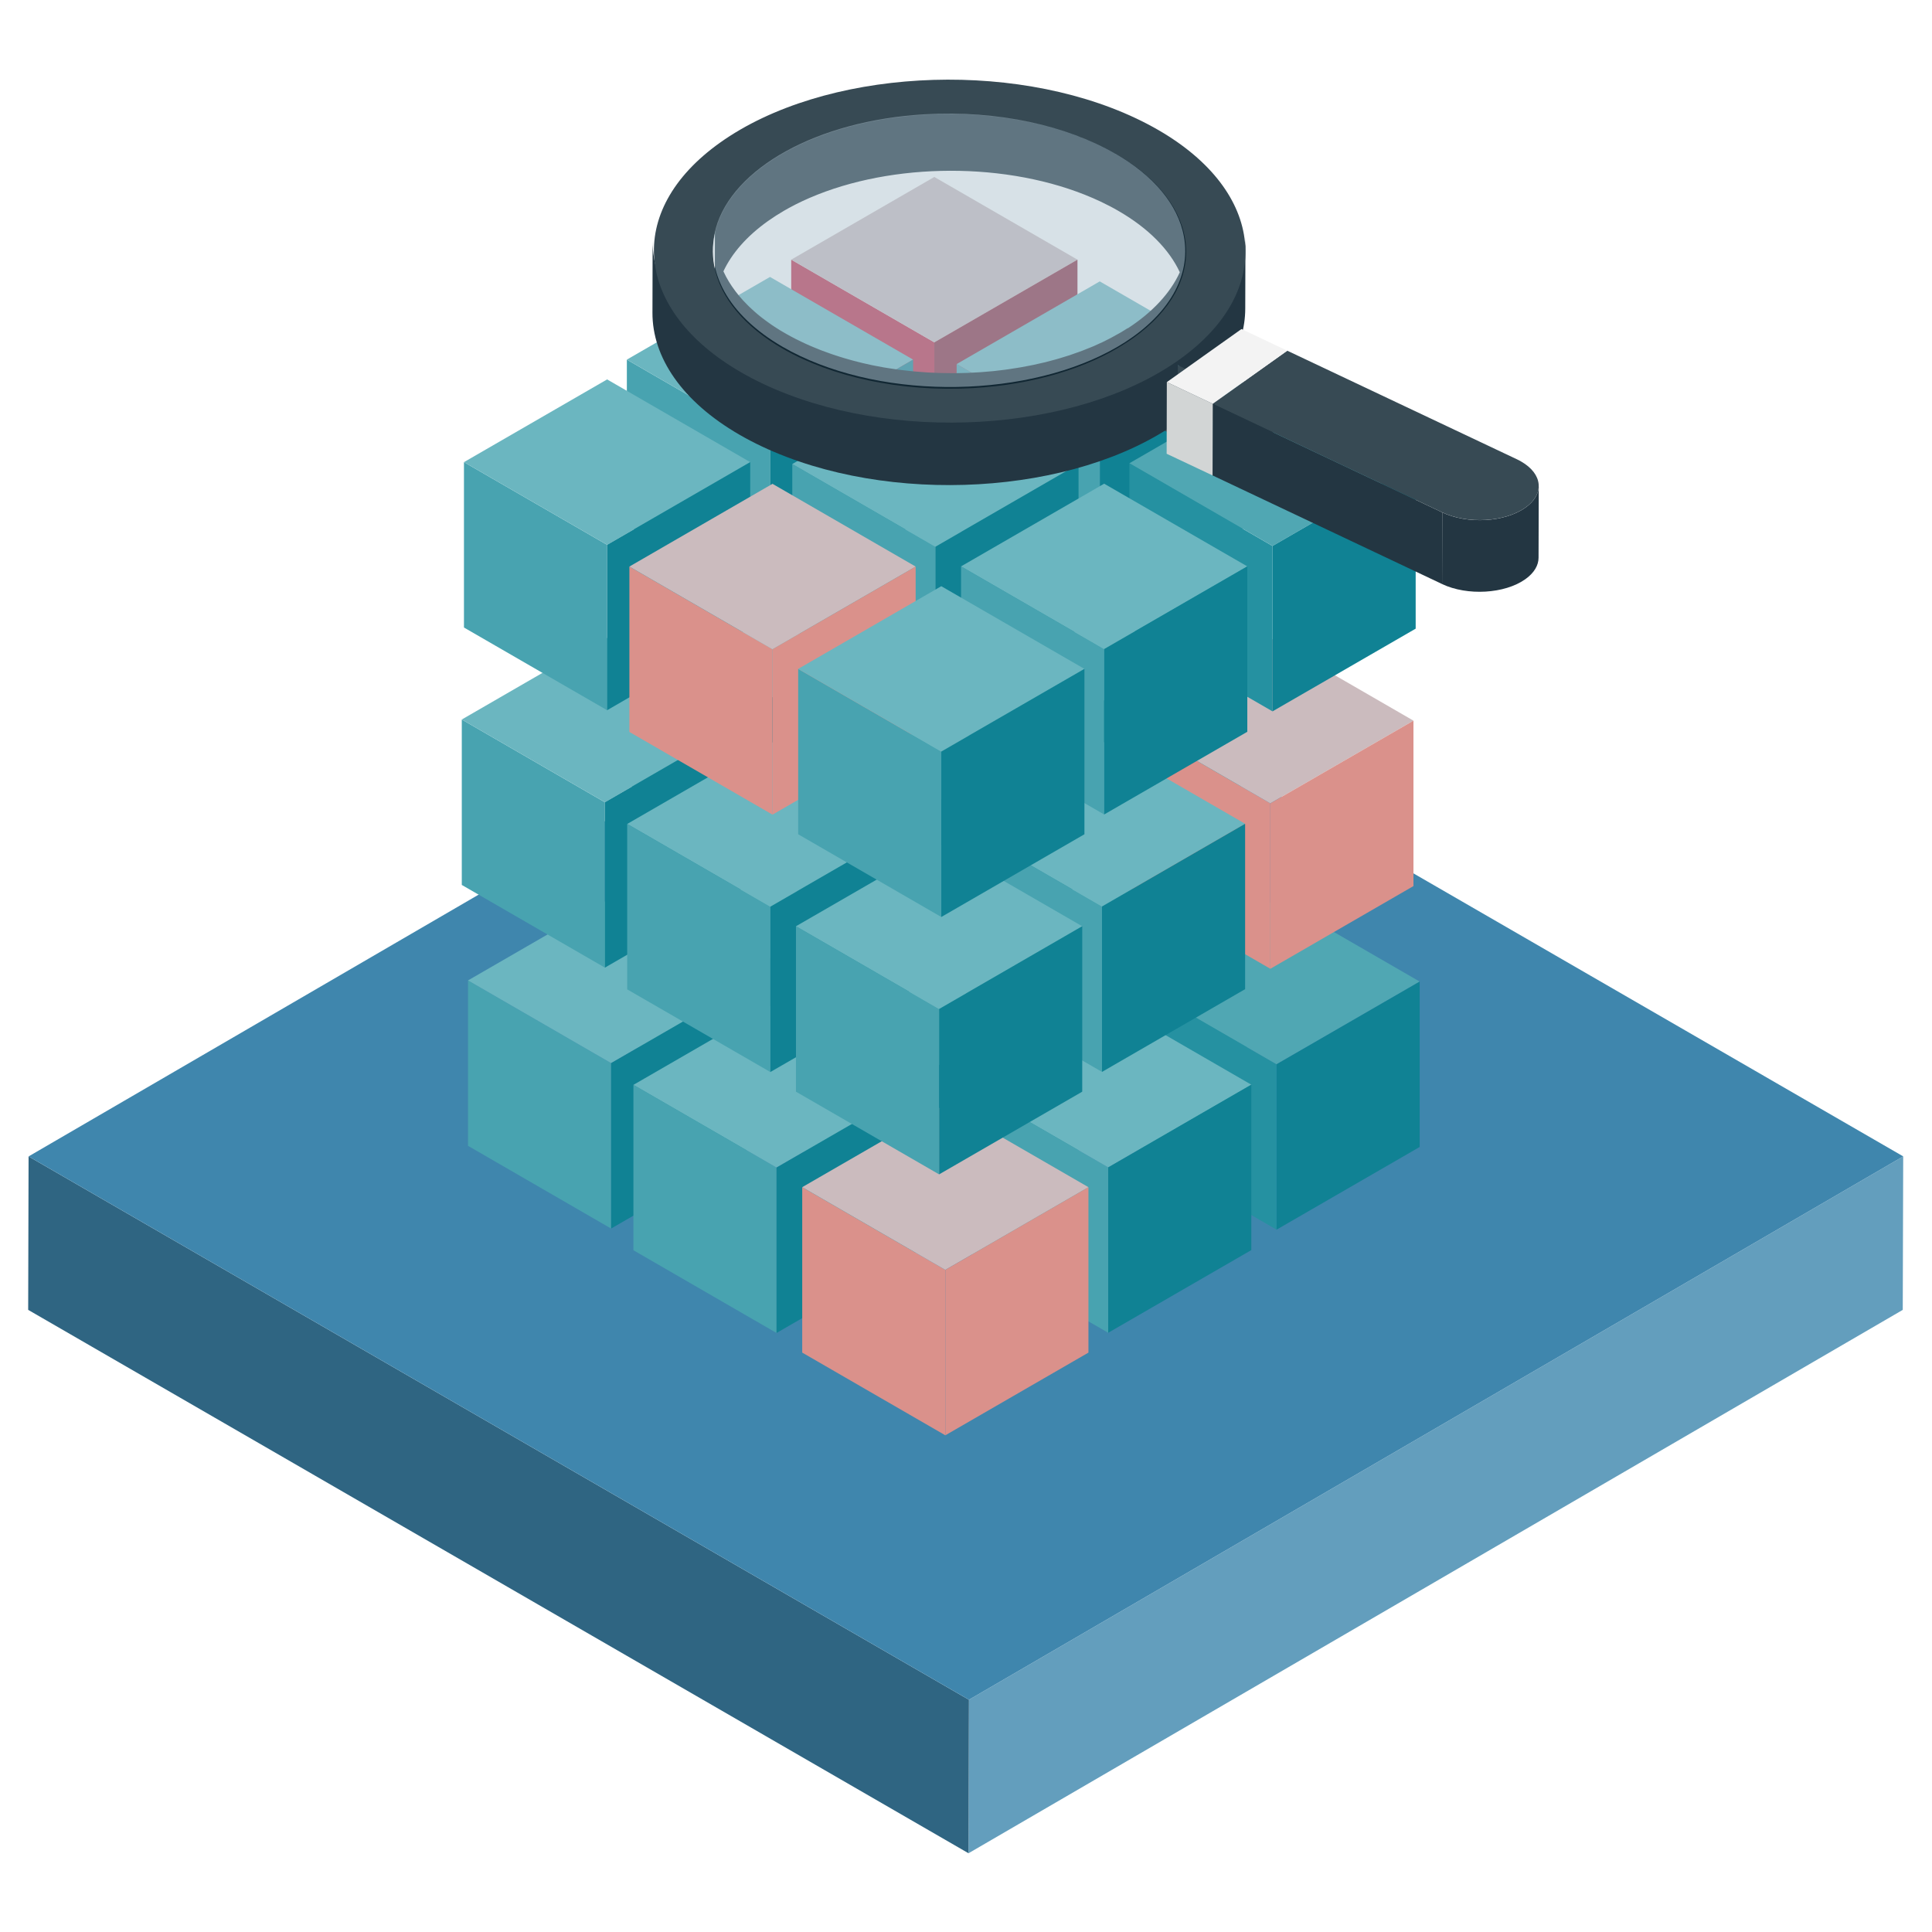 <svg xmlns="http://www.w3.org/2000/svg" xmlns:xlink="http://www.w3.org/1999/xlink" width="500" zoomAndPan="magnify" viewBox="0 0 375 375" height="500" preserveAspectRatio="xMidYMid meet" version="1.0"><defs><clipPath id="50dfee05a3"><path d="M 187 224 L 369.688 224 L 369.688 359.715 L 187 359.715 Z M 187 224 " clip-rule="nonzero"/></clipPath><clipPath id="ea8d83dba0"><path d="M 5.188 224 L 189 224 L 189 359.715 L 5.188 359.715 Z M 5.188 224 " clip-rule="nonzero"/></clipPath><clipPath id="07199c62a1"><path d="M 5.188 118 L 369.688 118 L 369.688 330 L 5.188 330 Z M 5.188 118 " clip-rule="nonzero"/></clipPath><clipPath id="4dcf79954b"><path d="M 126 15.465 L 242 15.465 L 242 83 L 126 83 Z M 126 15.465 " clip-rule="nonzero"/></clipPath></defs><g clip-path="url(#50dfee05a3)"><path fill="#639ebd" d="M 369.41 224.453 L 369.324 254.246 L 187.988 359.715 L 188.07 329.922 Z M 369.41 224.453 " fill-opacity="1" fill-rule="nonzero"/></g><g clip-path="url(#ea8d83dba0)"><path fill="#2f6582" d="M 188.07 329.922 L 187.988 359.715 L 5.469 254.246 L 5.547 224.461 Z M 188.07 329.922 " fill-opacity="1" fill-rule="nonzero"/></g><g clip-path="url(#07199c62a1)"><path fill="#3f86ad" d="M 369.41 224.453 L 188.07 329.922 L 5.547 224.461 L 186.887 118.98 Z M 369.41 224.453 " fill-opacity="1" fill-rule="nonzero"/></g><path fill="#48a3b0" d="M 182.133 199.16 L 154.355 183.109 L 154.355 151 L 182.133 167.051 Z M 182.133 199.16 " fill-opacity="1" fill-rule="nonzero"/><path fill="#6bb6c0" d="M 182.133 167.051 L 154.355 151 L 182.133 134.949 L 209.91 151 Z M 182.133 167.051 " fill-opacity="1" fill-rule="nonzero"/><path fill="#108294" d="M 209.91 183.109 L 182.133 199.16 L 182.133 167.051 L 209.91 151 Z M 209.91 183.109 " fill-opacity="1" fill-rule="nonzero"/><path fill="#48a3b0" d="M 214.246 219.43 L 186.461 203.379 L 186.461 171.27 L 214.246 187.32 Z M 214.246 219.43 " fill-opacity="1" fill-rule="nonzero"/><path fill="#6bb6c0" d="M 214.246 187.32 L 186.469 171.27 L 214.246 155.219 L 242.023 171.27 Z M 214.246 187.32 " fill-opacity="1" fill-rule="nonzero"/><path fill="#108294" d="M 242.023 203.379 L 214.246 219.43 L 214.246 187.32 L 242.023 171.27 Z M 242.023 203.379 " fill-opacity="1" fill-rule="nonzero"/><path fill="#48a3b0" d="M 150.23 218.562 L 122.453 202.512 L 122.453 170.402 L 150.23 186.461 Z M 150.23 218.562 " fill-opacity="1" fill-rule="nonzero"/><path fill="#6bb6c0" d="M 150.23 186.461 L 122.453 170.402 L 150.23 154.352 L 178.008 170.402 Z M 150.23 186.461 " fill-opacity="1" fill-rule="nonzero"/><path fill="#108294" d="M 178.008 202.512 L 150.23 218.562 L 150.23 186.461 L 178.008 170.402 Z M 178.008 202.512 " fill-opacity="1" fill-rule="nonzero"/><path fill="#48a3b0" d="M 182.34 238.832 L 154.562 222.781 L 154.562 190.672 L 182.34 206.73 Z M 182.34 238.832 " fill-opacity="1" fill-rule="nonzero"/><path fill="#6bb6c0" d="M 182.34 206.73 L 154.562 190.672 L 182.34 174.621 L 210.117 190.672 Z M 182.34 206.73 " fill-opacity="1" fill-rule="nonzero"/><path fill="#108294" d="M 210.117 222.781 L 182.34 238.832 L 182.34 206.73 L 210.117 190.672 Z M 210.117 222.781 " fill-opacity="1" fill-rule="nonzero"/><path fill="#48a3b0" d="M 118.617 238.461 L 90.84 222.402 L 90.84 190.301 L 118.617 206.352 Z M 118.617 238.461 " fill-opacity="1" fill-rule="nonzero"/><path fill="#6bb6c0" d="M 118.617 206.352 L 90.84 190.301 L 118.617 174.25 L 146.395 190.301 Z M 118.617 206.352 " fill-opacity="1" fill-rule="nonzero"/><path fill="#108294" d="M 146.395 222.402 L 118.617 238.461 L 118.617 206.352 L 146.395 190.301 Z M 146.395 222.402 " fill-opacity="1" fill-rule="nonzero"/><path fill="#48a3b0" d="M 150.727 258.73 L 122.949 242.672 L 122.949 210.57 L 150.727 226.621 Z M 150.727 258.73 " fill-opacity="1" fill-rule="nonzero"/><path fill="#6bb6c0" d="M 150.727 226.621 L 122.949 210.57 L 150.727 194.52 L 178.504 210.57 Z M 150.727 226.621 " fill-opacity="1" fill-rule="nonzero"/><path fill="#108294" d="M 178.504 242.672 L 150.727 258.73 L 150.727 226.621 L 178.504 210.57 Z M 178.504 242.672 " fill-opacity="1" fill-rule="nonzero"/><path fill="#2591a1" d="M 247.781 238.676 L 220.004 222.625 L 220.004 190.523 L 247.781 206.574 Z M 247.781 238.676 " fill-opacity="1" fill-rule="nonzero"/><path fill="#50a7b3" d="M 247.781 206.574 L 220.004 190.523 L 247.781 174.473 L 275.559 190.523 Z M 247.781 206.574 " fill-opacity="1" fill-rule="nonzero"/><path fill="#108294" d="M 275.559 222.625 L 247.781 238.676 L 247.781 206.574 L 275.559 190.523 Z M 275.559 222.625 " fill-opacity="1" fill-rule="nonzero"/><path fill="#48a3b0" d="M 215.102 258.691 L 187.324 242.641 L 187.324 210.539 L 215.102 226.59 Z M 215.102 258.691 " fill-opacity="1" fill-rule="nonzero"/><path fill="#6bb6c0" d="M 215.102 226.59 L 187.324 210.539 L 215.102 194.484 L 242.879 210.539 Z M 215.102 226.59 " fill-opacity="1" fill-rule="nonzero"/><path fill="#108294" d="M 242.879 242.641 L 215.102 258.691 L 215.102 226.59 L 242.879 210.539 Z M 242.879 242.641 " fill-opacity="1" fill-rule="nonzero"/><path fill="#da918b" d="M 183.488 278.59 L 155.711 262.539 L 155.711 230.43 L 183.488 246.48 Z M 183.488 278.59 " fill-opacity="1" fill-rule="nonzero"/><path fill="#cbbbbe" d="M 183.488 246.48 L 155.711 230.43 L 183.488 214.383 L 211.266 230.43 Z M 183.488 246.48 " fill-opacity="1" fill-rule="nonzero"/><path fill="#da918b" d="M 211.266 262.539 L 183.488 278.59 L 183.488 246.48 L 211.266 230.43 Z M 211.266 262.539 " fill-opacity="1" fill-rule="nonzero"/><path fill="#48a3b0" d="M 180.93 148.516 L 153.145 132.465 L 153.145 100.355 L 180.93 116.414 Z M 180.93 148.516 " fill-opacity="1" fill-rule="nonzero"/><path fill="#6bb6c0" d="M 180.93 116.414 L 153.145 100.355 L 180.93 84.305 L 208.707 100.355 Z M 180.93 116.414 " fill-opacity="1" fill-rule="nonzero"/><path fill="#108294" d="M 208.707 132.465 L 180.93 148.516 L 180.93 116.414 L 208.707 100.355 Z M 208.707 132.465 " fill-opacity="1" fill-rule="nonzero"/><path fill="#48a3b0" d="M 213.031 168.781 L 185.254 152.734 L 185.254 120.625 L 213.031 136.684 Z M 213.031 168.781 " fill-opacity="1" fill-rule="nonzero"/><path fill="#6bb6c0" d="M 213.031 136.684 L 185.254 120.625 L 213.031 104.574 L 240.816 120.625 Z M 213.031 136.684 " fill-opacity="1" fill-rule="nonzero"/><path fill="#108294" d="M 240.816 152.734 L 213.031 168.781 L 213.031 136.684 L 240.816 120.625 Z M 240.816 152.734 " fill-opacity="1" fill-rule="nonzero"/><path fill="#48a3b0" d="M 149.027 167.926 L 121.25 151.867 L 121.25 119.766 L 149.027 135.816 Z M 149.027 167.926 " fill-opacity="1" fill-rule="nonzero"/><path fill="#6bb6c0" d="M 149.027 135.816 L 121.25 119.766 L 149.027 103.715 L 176.805 119.766 Z M 149.027 135.816 " fill-opacity="1" fill-rule="nonzero"/><path fill="#108294" d="M 176.805 151.867 L 149.027 167.926 L 149.027 135.816 L 176.805 119.766 Z M 176.805 151.867 " fill-opacity="1" fill-rule="nonzero"/><path fill="#48a3b0" d="M 181.137 188.191 L 153.359 172.137 L 153.359 140.035 L 181.137 156.086 Z M 181.137 188.191 " fill-opacity="1" fill-rule="nonzero"/><path fill="#6bb6c0" d="M 181.137 156.086 L 153.359 140.035 L 181.137 123.984 L 208.914 140.035 Z M 181.137 156.086 " fill-opacity="1" fill-rule="nonzero"/><path fill="#108294" d="M 208.914 172.137 L 181.137 188.191 L 181.137 156.086 L 208.914 140.035 Z M 208.914 172.137 " fill-opacity="1" fill-rule="nonzero"/><path fill="#48a3b0" d="M 117.41 187.816 L 89.633 171.766 L 89.633 139.656 L 117.41 155.715 Z M 117.41 187.816 " fill-opacity="1" fill-rule="nonzero"/><path fill="#6bb6c0" d="M 117.41 155.715 L 89.633 139.656 L 117.41 123.605 L 145.188 139.656 Z M 117.41 155.715 " fill-opacity="1" fill-rule="nonzero"/><path fill="#108294" d="M 145.188 171.766 L 117.41 187.816 L 117.41 155.715 L 145.188 139.656 Z M 145.188 171.766 " fill-opacity="1" fill-rule="nonzero"/><path fill="#48a3b0" d="M 149.523 208.082 L 121.738 192.035 L 121.738 159.926 L 149.523 175.984 Z M 149.523 208.082 " fill-opacity="1" fill-rule="nonzero"/><path fill="#6bb6c0" d="M 149.523 175.984 L 121.746 159.926 L 149.523 143.875 L 177.301 159.926 Z M 149.523 175.984 " fill-opacity="1" fill-rule="nonzero"/><path fill="#108294" d="M 177.301 192.035 L 149.523 208.082 L 149.523 175.984 L 177.301 159.926 Z M 177.301 192.035 " fill-opacity="1" fill-rule="nonzero"/><path fill="#da918b" d="M 246.574 188.039 L 218.793 171.988 L 218.793 139.879 L 246.574 155.93 Z M 246.574 188.039 " fill-opacity="1" fill-rule="nonzero"/><path fill="#cbbbbe" d="M 246.574 155.93 L 218.793 139.879 L 246.574 123.828 L 274.352 139.879 Z M 246.574 155.93 " fill-opacity="1" fill-rule="nonzero"/><path fill="#da918b" d="M 274.352 171.988 L 246.574 188.039 L 246.574 155.93 L 274.352 139.879 Z M 274.352 171.988 " fill-opacity="1" fill-rule="nonzero"/><path fill="#48a3b0" d="M 213.898 208.055 L 186.113 191.996 L 186.113 159.895 L 213.898 175.945 Z M 213.898 208.055 " fill-opacity="1" fill-rule="nonzero"/><path fill="#6bb6c0" d="M 213.898 175.945 L 186.113 159.895 L 213.898 143.844 L 241.676 159.895 Z M 213.898 175.945 " fill-opacity="1" fill-rule="nonzero"/><path fill="#108294" d="M 241.676 191.996 L 213.898 208.055 L 213.898 175.945 L 241.676 159.895 Z M 241.676 191.996 " fill-opacity="1" fill-rule="nonzero"/><path fill="#48a3b0" d="M 182.281 227.945 L 154.496 211.895 L 154.496 179.785 L 182.281 195.844 Z M 182.281 227.945 " fill-opacity="1" fill-rule="nonzero"/><path fill="#6bb6c0" d="M 182.281 195.844 L 154.496 179.785 L 182.281 163.738 L 210.059 179.785 Z M 182.281 195.844 " fill-opacity="1" fill-rule="nonzero"/><path fill="#108294" d="M 210.059 211.895 L 182.281 227.945 L 182.281 195.844 L 210.059 179.785 Z M 210.059 211.895 " fill-opacity="1" fill-rule="nonzero"/><path fill="#c02846" d="M 181.352 98.559 L 153.574 82.5 L 153.574 50.398 L 181.352 66.449 Z M 181.352 98.559 " fill-opacity="1" fill-rule="nonzero"/><path fill="#cbbbbe" d="M 181.352 66.449 L 153.574 50.398 L 181.352 34.348 L 209.137 50.398 Z M 181.352 66.449 " fill-opacity="1" fill-rule="nonzero"/><path fill="#8b293e" d="M 209.137 82.5 L 181.352 98.559 L 181.352 66.449 L 209.137 50.398 Z M 209.137 82.5 " fill-opacity="1" fill-rule="nonzero"/><path fill="#48a3b0" d="M 213.461 118.828 L 185.684 102.77 L 185.684 70.668 L 213.461 86.719 Z M 213.461 118.828 " fill-opacity="1" fill-rule="nonzero"/><path fill="#6bb6c0" d="M 213.461 86.719 L 185.684 70.668 L 213.461 54.617 L 241.238 70.668 Z M 213.461 86.719 " fill-opacity="1" fill-rule="nonzero"/><path fill="#108294" d="M 241.238 102.77 L 213.461 118.828 L 213.461 86.719 L 241.238 70.668 Z M 241.238 102.77 " fill-opacity="1" fill-rule="nonzero"/><path fill="#48a3b0" d="M 149.457 117.961 L 121.672 101.91 L 121.672 69.801 L 149.457 85.852 Z M 149.457 117.961 " fill-opacity="1" fill-rule="nonzero"/><path fill="#6bb6c0" d="M 149.457 85.852 L 121.672 69.801 L 149.457 53.754 L 177.234 69.801 Z M 149.457 85.852 " fill-opacity="1" fill-rule="nonzero"/><path fill="#108294" d="M 177.234 101.91 L 149.457 117.961 L 149.457 85.852 L 177.234 69.801 Z M 177.234 101.91 " fill-opacity="1" fill-rule="nonzero"/><path fill="#48a3b0" d="M 181.566 138.23 L 153.781 122.18 L 153.781 90.07 L 181.566 106.121 Z M 181.566 138.23 " fill-opacity="1" fill-rule="nonzero"/><path fill="#6bb6c0" d="M 181.566 106.121 L 153.781 90.07 L 181.559 74.02 L 209.344 90.07 Z M 181.566 106.121 " fill-opacity="1" fill-rule="nonzero"/><path fill="#108294" d="M 209.344 122.18 L 181.566 138.23 L 181.566 106.121 L 209.344 90.07 Z M 209.344 122.18 " fill-opacity="1" fill-rule="nonzero"/><path fill="#48a3b0" d="M 117.84 137.852 L 90.055 121.801 L 90.055 89.699 L 117.84 105.75 Z M 117.84 137.852 " fill-opacity="1" fill-rule="nonzero"/><path fill="#6bb6c0" d="M 117.84 105.75 L 90.055 89.699 L 117.84 73.645 L 145.617 89.699 Z M 117.84 105.75 " fill-opacity="1" fill-rule="nonzero"/><path fill="#108294" d="M 145.617 121.801 L 117.84 137.852 L 117.84 105.75 L 145.617 89.699 Z M 145.617 121.801 " fill-opacity="1" fill-rule="nonzero"/><path fill="#da918b" d="M 149.941 158.121 L 122.164 142.07 L 122.164 109.969 L 149.941 126.02 Z M 149.941 158.121 " fill-opacity="1" fill-rule="nonzero"/><path fill="#cbbbbe" d="M 149.941 126.02 L 122.164 109.969 L 149.941 93.91 L 177.727 109.969 Z M 149.941 126.02 " fill-opacity="1" fill-rule="nonzero"/><path fill="#da918b" d="M 177.727 142.07 L 149.941 158.121 L 149.941 126.02 L 177.727 109.969 Z M 177.727 142.07 " fill-opacity="1" fill-rule="nonzero"/><path fill="#2591a1" d="M 246.996 138.074 L 219.219 122.023 L 219.219 89.914 L 246.996 105.973 Z M 246.996 138.074 " fill-opacity="1" fill-rule="nonzero"/><path fill="#50a7b3" d="M 246.996 105.973 L 219.219 89.914 L 246.996 73.863 L 274.781 89.914 Z M 246.996 105.973 " fill-opacity="1" fill-rule="nonzero"/><path fill="#108294" d="M 274.781 122.023 L 246.996 138.074 L 246.996 105.973 L 274.781 89.914 Z M 274.781 122.023 " fill-opacity="1" fill-rule="nonzero"/><path fill="#48a3b0" d="M 214.316 158.09 L 186.539 142.039 L 186.539 109.934 L 214.316 125.98 Z M 214.316 158.09 " fill-opacity="1" fill-rule="nonzero"/><path fill="#6bb6c0" d="M 214.316 125.98 L 186.539 109.934 L 214.316 93.883 L 242.102 109.934 Z M 214.316 125.98 " fill-opacity="1" fill-rule="nonzero"/><path fill="#108294" d="M 242.102 142.039 L 214.316 158.09 L 214.316 125.98 L 242.102 109.934 Z M 242.102 142.039 " fill-opacity="1" fill-rule="nonzero"/><path fill="#48a3b0" d="M 182.703 177.988 L 154.926 161.93 L 154.926 129.832 L 182.703 145.879 Z M 182.703 177.988 " fill-opacity="1" fill-rule="nonzero"/><path fill="#6bb6c0" d="M 182.703 145.879 L 154.926 129.832 L 182.703 113.781 L 210.488 129.832 Z M 182.703 145.879 " fill-opacity="1" fill-rule="nonzero"/><path fill="#108294" d="M 210.488 161.93 L 182.703 177.988 L 182.703 145.879 L 210.488 129.832 Z M 210.488 161.93 " fill-opacity="1" fill-rule="nonzero"/><path fill="#7cc3b3" d="M 138.734 59.715 L 138.773 45.812 C 138.773 44.391 138.98 42.992 139.355 41.625 L 139.32 55.527 C 138.934 56.898 138.734 58.297 138.734 59.715 Z M 138.734 59.715 " fill-opacity="1" fill-rule="nonzero"/><path fill="#374a54" d="M 138.734 59.547 C 138.75 54.914 138.766 50.281 138.773 45.641 C 138.773 47.957 138.758 50.273 138.75 52.59 C 138.75 54.906 138.75 57.223 138.727 59.539 Z M 138.734 59.547 " fill-opacity="1" fill-rule="nonzero"/><path fill="#374a54" d="M 138.734 59.547 C 138.734 59.598 138.734 59.656 138.734 59.707 L 138.773 45.805 C 138.773 45.754 138.773 45.695 138.773 45.641 C 138.773 47.957 138.758 50.273 138.75 52.59 C 138.75 54.906 138.75 57.223 138.727 59.539 Z M 138.734 59.547 " fill-opacity="1" fill-rule="nonzero"/><path fill="#b1c5d0" d="M 139.332 63.801 C 138.957 62.41 138.766 60.996 138.773 59.582 L 138.809 45.68 C 138.809 47.094 138.992 48.5 139.371 49.898 C 139.355 54.527 139.34 59.16 139.332 63.801 Z M 139.332 63.801 " fill-opacity="0.5" fill-rule="nonzero"/><path fill="#b1c5d0" d="M 139.332 63.801 C 139.328 63.734 139.332 63.645 139.332 63.578 C 139.348 59.02 139.355 54.453 139.371 49.898 C 139.539 50.527 139.746 51.156 140 51.77 C 139.984 56.402 139.969 61.035 139.961 65.672 C 139.719 65.051 139.504 64.43 139.332 63.801 Z M 139.332 63.801 " fill-opacity="0.5" fill-rule="nonzero"/><path fill="#233642" d="M 241.742 46.02 L 241.703 59.922 C 241.68 67.277 237.477 74.672 228.848 80.812 L 228.883 66.91 C 237.512 60.773 241.719 53.383 241.742 46.02 Z M 241.742 46.02 " fill-opacity="1" fill-rule="nonzero"/><path fill="#374a54" d="M 237.34 66.441 L 237.305 80.34 L 233.684 82.922 L 233.719 69.02 Z M 237.34 66.441 " fill-opacity="1" fill-rule="nonzero"/><path fill="#233642" d="M 237.34 66.441 L 233.719 69.02 L 230.102 71.594 L 225.652 69.484 L 232.891 64.332 Z M 237.34 66.441 " fill-opacity="1" fill-rule="nonzero"/><path fill="#374a54" d="M 233.719 69.02 L 233.684 82.922 L 230.059 85.496 L 230.102 71.594 Z M 233.719 69.02 " fill-opacity="1" fill-rule="nonzero"/><path fill="#374a54" d="M 230.102 71.594 L 230.059 85.496 L 225.617 83.387 L 225.652 69.484 Z M 230.102 71.594 " fill-opacity="1" fill-rule="nonzero"/><path fill="#112733" d="M 228.648 38.199 C 228.668 38.332 228.691 38.473 228.707 38.621 C 228.684 38.473 228.66 38.332 228.648 38.199 C 226.504 34.074 222.637 30.219 217.105 27.023 C 216.027 26.402 214.879 25.801 213.676 25.227 C 197.512 17.582 175.051 17.367 158.695 23.84 C 158.629 23.871 158.562 23.895 158.496 23.922 C 156.641 24.664 154.867 25.5 153.188 26.41 C 152.863 26.586 152.539 26.773 152.215 26.957 C 151.117 27.594 150.07 28.266 149.07 28.977 C 143.77 32.75 140.562 37.117 139.355 41.617 C 139.266 41.918 139.191 42.23 139.125 42.543 C 139.105 42.645 139.09 42.742 139.066 42.844 C 139.023 43.051 138.984 43.266 138.957 43.48 C 138.934 43.598 138.918 43.719 138.906 43.844 C 138.883 44.043 138.852 44.234 138.84 44.434 C 138.824 44.562 138.816 44.688 138.809 44.812 C 138.793 45.012 138.785 45.207 138.777 45.406 C 138.777 45.484 138.773 45.559 138.773 45.633 C 138.773 45.73 138.773 45.836 138.773 45.93 C 138.773 45.93 138.773 45.945 138.773 45.953 C 138.758 50.48 138.75 55.012 138.734 59.539 C 138.734 59.242 138.758 58.945 138.777 58.652 L 138.777 59.574 C 138.773 61.617 139.172 63.66 139.969 65.66 C 139.969 65.66 139.969 65.664 139.969 65.672 C 139.984 65.711 140 65.738 140.016 65.777 C 140.133 66.066 140.258 66.355 140.391 66.645 C 140.391 66.648 140.398 66.664 140.406 66.672 C 140.539 66.953 140.68 67.227 140.828 67.508 C 140.863 67.574 140.895 67.641 140.93 67.707 C 141.086 67.988 141.242 68.27 141.41 68.551 C 141.434 68.59 141.457 68.625 141.484 68.664 C 141.641 68.914 141.805 69.164 141.973 69.41 C 142.016 69.469 142.055 69.535 142.098 69.594 C 142.293 69.867 142.484 70.145 142.691 70.41 C 142.727 70.461 142.773 70.512 142.809 70.566 C 142.992 70.801 143.188 71.039 143.379 71.273 C 143.422 71.328 143.461 71.379 143.504 71.43 C 143.727 71.695 143.961 71.957 144.199 72.223 C 144.25 72.281 144.309 72.34 144.359 72.391 C 144.582 72.629 144.812 72.867 145.047 73.102 C 145.078 73.133 145.102 73.156 145.121 73.184 C 145.137 73.199 145.145 73.207 145.16 73.223 C 145.242 73.301 145.328 73.383 145.418 73.465 C 145.516 73.555 145.602 73.645 145.699 73.73 C 145.699 73.73 145.73 73.762 145.742 73.77 C 145.945 73.953 146.152 74.137 146.359 74.324 C 146.371 74.34 146.387 74.352 146.41 74.367 C 146.637 74.566 146.867 74.77 147.105 74.961 C 147.18 75.02 147.258 75.086 147.332 75.145 C 147.496 75.277 147.668 75.41 147.836 75.543 C 147.934 75.617 148.027 75.691 148.125 75.766 C 148.281 75.887 148.434 76.004 148.598 76.121 C 148.703 76.195 148.805 76.277 148.91 76.352 C 149.062 76.469 149.227 76.582 149.391 76.691 C 149.5 76.766 149.602 76.84 149.715 76.914 C 149.883 77.023 150.055 77.145 150.223 77.254 C 150.336 77.328 150.438 77.395 150.551 77.469 C 150.742 77.594 150.934 77.711 151.125 77.832 C 151.223 77.891 151.312 77.949 151.406 78.008 C 151.695 78.188 151.992 78.363 152.293 78.535 C 152.68 78.758 153.07 78.973 153.469 79.184 C 153.523 79.215 153.566 79.238 153.609 79.266 C 153.664 79.297 153.715 79.32 153.758 79.348 C 153.98 79.465 154.203 79.578 154.422 79.695 C 154.527 79.746 154.629 79.801 154.734 79.852 C 155.059 80.016 155.391 80.176 155.73 80.34 C 156.051 80.488 156.367 80.637 156.695 80.785 C 156.871 80.863 157.047 80.938 157.227 81.012 C 157.418 81.094 157.602 81.176 157.797 81.258 C 158.215 81.434 158.645 81.605 159.074 81.773 C 159.215 81.836 159.355 81.887 159.504 81.945 C 160.074 82.168 160.648 82.375 161.234 82.574 C 161.367 82.617 161.492 82.664 161.625 82.707 C 161.973 82.824 162.312 82.945 162.668 83.055 C 162.77 83.094 162.883 83.121 162.992 83.152 C 163.246 83.227 163.488 83.309 163.738 83.383 C 163.961 83.449 164.184 83.523 164.406 83.582 C 164.566 83.625 164.73 83.668 164.895 83.715 C 165.121 83.781 165.352 83.84 165.586 83.906 C 165.996 84.016 166.402 84.121 166.809 84.219 C 167.031 84.27 167.25 84.328 167.465 84.379 C 167.945 84.492 168.426 84.602 168.906 84.707 C 169.055 84.734 169.203 84.773 169.359 84.801 C 169.957 84.926 170.562 85.047 171.172 85.148 C 171.215 85.156 171.258 85.164 171.305 85.172 C 171.355 85.18 171.406 85.188 171.457 85.203 C 171.688 85.238 171.926 85.281 172.152 85.32 C 172.324 85.348 172.492 85.371 172.664 85.395 C 173.18 85.477 173.691 85.551 174.207 85.625 C 174.496 85.66 174.777 85.703 175.066 85.734 C 175.621 85.801 176.176 85.867 176.73 85.918 C 176.973 85.941 177.211 85.973 177.453 85.992 C 178.246 86.066 179.043 86.133 179.844 86.18 C 179.926 86.18 179.996 86.18 180.078 86.191 C 180.797 86.238 181.52 86.266 182.238 86.289 C 182.504 86.297 182.762 86.305 183.027 86.305 C 183.57 86.32 184.117 86.328 184.656 86.328 C 184.953 86.328 185.238 86.328 185.535 86.328 C 186.066 86.328 186.594 86.312 187.117 86.297 C 187.398 86.289 187.68 86.281 187.961 86.266 C 188.559 86.246 189.164 86.207 189.766 86.172 C 189.965 86.156 190.156 86.148 190.355 86.133 C 191.148 86.082 191.938 86.008 192.723 85.934 C 192.906 85.91 193.09 85.891 193.277 85.867 C 193.875 85.801 194.473 85.734 195.074 85.652 C 195.348 85.617 195.621 85.578 195.887 85.535 C 196.402 85.461 196.914 85.387 197.426 85.297 C 197.707 85.254 197.984 85.203 198.266 85.156 C 198.785 85.066 199.301 84.965 199.812 84.859 C 200.062 84.809 200.316 84.766 200.566 84.715 C 201.23 84.574 201.883 84.426 202.539 84.27 C 202.629 84.246 202.727 84.227 202.812 84.203 C 203.555 84.016 204.285 83.824 205.012 83.617 C 205.223 83.559 205.438 83.492 205.66 83.426 C 206.172 83.277 206.672 83.121 207.176 82.961 C 207.434 82.879 207.688 82.789 207.938 82.707 C 208.395 82.551 208.855 82.391 209.312 82.227 C 209.562 82.137 209.809 82.043 210.059 81.953 C 210.539 81.77 211.02 81.574 211.492 81.383 C 211.648 81.316 211.805 81.266 211.961 81.199 C 212.055 81.152 212.16 81.117 212.254 81.074 C 212.254 81.074 212.27 81.074 212.277 81.066 C 212.293 81.066 212.309 81.051 212.32 81.051 C 212.648 80.91 212.957 80.762 213.277 80.613 C 213.527 80.504 213.777 80.391 214.023 80.273 C 214.355 80.109 214.688 79.941 215.012 79.777 C 215.242 79.66 215.473 79.555 215.695 79.438 C 216.055 79.246 216.402 79.043 216.75 78.852 C 216.938 78.75 217.121 78.652 217.305 78.543 C 217.832 78.23 218.348 77.922 218.859 77.594 L 218.879 70.652 C 218.879 72.969 218.867 75.277 218.859 77.594 C 226.102 72.887 230.445 66.695 230.457 60.02 C 230.457 59.293 230.457 58.531 230.457 57.742 C 230.555 58.457 230.605 59.176 230.605 59.895 L 230.605 59.695 C 230.605 58.871 230.59 58.051 230.57 57.23 C 230.59 58.051 230.605 58.871 230.605 59.695 C 230.621 55.578 230.637 50.105 230.645 45.988 C 230.652 43.355 229.984 40.723 228.668 38.191 Z M 218.867 63.703 C 218.363 64.031 217.844 64.348 217.312 64.652 C 217.129 64.754 216.938 64.859 216.75 64.961 C 216.402 65.164 216.055 65.355 215.699 65.547 C 215.48 65.664 215.258 65.77 215.035 65.887 C 214.703 66.059 214.371 66.227 214.031 66.391 C 213.785 66.508 213.543 66.613 213.297 66.723 C 212.957 66.879 212.625 67.035 212.285 67.184 C 212.285 67.184 212.27 67.184 212.27 67.191 C 212.02 67.301 211.762 67.398 211.508 67.5 C 211.035 67.695 210.562 67.887 210.074 68.07 C 209.832 68.168 209.578 68.254 209.328 68.344 C 208.875 68.508 208.418 68.672 207.953 68.824 C 207.699 68.914 207.441 68.996 207.191 69.078 C 206.688 69.238 206.184 69.395 205.676 69.543 C 205.461 69.609 205.246 69.676 205.031 69.734 C 204.309 69.941 203.574 70.137 202.836 70.32 C 202.746 70.344 202.66 70.355 202.562 70.379 C 201.91 70.535 201.254 70.684 200.59 70.824 C 200.336 70.875 200.086 70.926 199.836 70.973 C 199.324 71.074 198.809 71.172 198.289 71.266 C 198.008 71.32 197.727 71.363 197.445 71.406 C 196.938 71.488 196.426 71.57 195.91 71.645 C 195.637 71.684 195.367 71.727 195.094 71.762 C 194.496 71.844 193.898 71.91 193.297 71.977 C 193.113 72 192.93 72.023 192.746 72.039 C 191.961 72.117 191.168 72.184 190.379 72.238 C 190.188 72.25 189.988 72.258 189.793 72.273 C 189.195 72.312 188.59 72.34 187.988 72.371 C 187.711 72.387 187.43 72.387 187.148 72.398 C 186.621 72.414 186.09 72.43 185.559 72.43 C 185.262 72.43 184.973 72.43 184.68 72.43 C 184.137 72.43 183.59 72.422 183.051 72.406 C 182.785 72.406 182.527 72.398 182.262 72.391 C 181.535 72.371 180.82 72.332 180.102 72.297 C 180.02 72.297 179.945 72.297 179.863 72.281 C 179.066 72.23 178.273 72.172 177.477 72.098 C 177.234 72.074 176.996 72.043 176.754 72.023 C 176.199 71.965 175.645 71.902 175.09 71.836 C 174.801 71.801 174.52 71.762 174.238 71.727 C 173.723 71.652 173.203 71.578 172.688 71.496 C 172.285 71.43 171.879 71.371 171.48 71.305 C 171.43 71.297 171.379 71.289 171.324 71.273 C 170.676 71.156 170.031 71.039 169.387 70.906 C 169.242 70.875 169.094 70.84 168.938 70.809 C 168.457 70.707 167.969 70.602 167.496 70.484 C 167.273 70.43 167.051 70.371 166.836 70.32 C 166.43 70.215 166.016 70.113 165.609 70.008 C 165.383 69.949 165.152 69.883 164.922 69.816 C 164.539 69.707 164.152 69.594 163.77 69.484 C 163.52 69.41 163.273 69.336 163.023 69.254 C 162.562 69.113 162.113 68.965 161.66 68.812 C 161.527 68.766 161.395 68.723 161.27 68.676 C 160.688 68.477 160.109 68.262 159.539 68.047 C 159.398 67.996 159.25 67.938 159.109 67.879 C 158.684 67.707 158.254 67.539 157.832 67.359 C 157.641 67.277 157.457 67.199 157.262 67.117 C 156.762 66.895 156.258 66.68 155.77 66.441 C 155.43 66.281 155.105 66.125 154.77 65.953 C 154.668 65.902 154.562 65.852 154.461 65.801 C 154.238 65.688 154.016 65.57 153.801 65.457 C 153.707 65.406 153.602 65.355 153.508 65.305 C 153.109 65.09 152.715 64.875 152.332 64.652 C 152.02 64.473 151.719 64.289 151.422 64.113 C 151.332 64.059 151.254 64 151.164 63.949 C 151.125 63.926 151.098 63.906 151.059 63.883 C 150.883 63.77 150.703 63.66 150.535 63.551 C 150.445 63.492 150.352 63.43 150.262 63.371 C 150.203 63.336 150.145 63.289 150.082 63.254 C 149.941 63.164 149.809 63.07 149.676 62.98 C 149.598 62.922 149.516 62.867 149.434 62.809 C 149.352 62.75 149.27 62.691 149.188 62.633 C 149.062 62.543 148.945 62.461 148.828 62.371 C 148.77 62.328 148.703 62.285 148.641 62.238 C 148.539 62.164 148.434 62.086 148.34 62.012 C 148.184 61.891 148.027 61.781 147.879 61.664 C 147.762 61.566 147.645 61.469 147.527 61.383 C 147.379 61.262 147.238 61.145 147.098 61.035 C 146.98 60.938 146.867 60.84 146.75 60.738 C 146.609 60.617 146.477 60.5 146.344 60.383 C 146.23 60.285 146.121 60.184 146.012 60.078 C 145.883 59.969 145.766 59.855 145.648 59.738 C 145.59 59.688 145.531 59.629 145.469 59.574 C 145.441 59.547 145.41 59.516 145.383 59.488 C 145.27 59.375 145.152 59.266 145.043 59.152 C 144.848 58.961 144.656 58.762 144.473 58.562 C 144.398 58.488 144.324 58.406 144.25 58.332 C 144.016 58.074 143.777 57.809 143.555 57.539 C 143.512 57.488 143.473 57.438 143.43 57.387 C 143.23 57.148 143.047 56.91 142.859 56.676 C 142.793 56.586 142.727 56.496 142.66 56.41 C 142.512 56.207 142.363 56.008 142.223 55.801 C 142.164 55.719 142.105 55.633 142.047 55.551 C 142.047 55.543 142.039 55.535 142.031 55.527 C 141.863 55.285 141.707 55.031 141.551 54.781 C 141.551 54.781 141.551 54.766 141.543 54.766 C 141.523 54.73 141.5 54.699 141.477 54.664 C 141.309 54.383 141.152 54.105 140.996 53.824 C 140.98 53.805 140.977 53.781 140.961 53.766 C 140.922 53.699 140.887 53.633 140.855 53.559 C 140.746 53.344 140.637 53.137 140.539 52.922 C 140.496 52.836 140.457 52.754 140.414 52.664 C 142.039 49.195 144.91 45.863 149.07 42.902 C 150.07 42.195 151.117 41.52 152.215 40.883 C 152.215 38.566 152.227 36.258 152.234 33.941 C 152.234 36.258 152.219 38.566 152.215 40.883 C 152.531 40.699 152.855 40.512 153.188 40.336 C 154.867 39.418 156.641 38.59 158.496 37.852 C 158.562 37.82 158.629 37.797 158.695 37.77 C 158.695 35.453 158.711 33.137 158.719 30.82 C 158.719 33.137 158.703 35.453 158.695 37.77 C 175.051 31.285 197.512 31.508 213.676 39.152 C 214.879 39.723 216.027 40.32 217.105 40.949 C 222.953 44.332 226.953 48.453 229 52.844 C 227.145 56.918 223.648 60.641 218.902 63.727 Z M 228.742 38.812 C 228.758 38.914 228.773 39.02 228.789 39.121 C 228.773 39.02 228.758 38.914 228.742 38.812 Z M 228.816 39.32 C 228.832 39.434 228.848 39.543 228.867 39.664 C 228.855 39.543 228.84 39.434 228.816 39.32 Z M 228.891 39.855 C 228.914 39.988 228.93 40.121 228.949 40.254 C 228.93 40.121 228.914 39.988 228.891 39.855 Z M 229.984 48.75 C 230.016 49.023 230.035 49.305 230.066 49.586 C 230.035 49.305 230.016 49.023 229.984 48.75 Z M 228.973 40.418 C 228.996 40.594 229.023 40.773 229.047 40.949 C 229.023 40.766 228.996 40.586 228.973 40.418 Z M 229.055 41.008 C 229.082 41.211 229.113 41.418 229.141 41.633 C 229.113 41.422 229.082 41.215 229.055 41.008 Z M 229.164 41.793 C 229.188 41.949 229.207 42.105 229.23 42.266 C 229.207 42.105 229.188 41.949 229.164 41.793 Z M 229.262 42.496 C 229.281 42.645 229.297 42.793 229.32 42.941 C 229.297 42.793 229.281 42.645 229.262 42.496 Z M 229.348 43.184 C 229.371 43.34 229.387 43.496 229.41 43.652 C 229.387 43.496 229.371 43.34 229.348 43.184 Z M 229.438 43.875 C 229.461 44.066 229.488 44.258 229.512 44.457 C 229.488 44.258 229.461 44.066 229.438 43.875 Z M 229.527 44.598 C 229.555 44.844 229.586 45.094 229.617 45.352 C 229.586 45.102 229.555 44.852 229.527 44.598 Z M 229.629 45.441 C 229.652 45.656 229.684 45.879 229.703 46.102 C 229.684 45.879 229.652 45.656 229.629 45.441 Z M 229.727 46.324 C 229.75 46.508 229.77 46.691 229.785 46.887 C 229.762 46.699 229.742 46.508 229.727 46.324 Z M 229.824 47.129 C 229.844 47.312 229.859 47.5 229.883 47.684 C 229.859 47.5 229.844 47.312 229.824 47.129 Z M 229.902 47.938 C 229.926 48.145 229.949 48.352 229.969 48.559 C 229.949 48.352 229.926 48.145 229.902 47.938 Z M 230.445 54.766 C 230.488 55.578 230.516 56.402 230.539 57.223 C 230.516 56.402 230.48 55.578 230.445 54.766 Z M 230.445 54.766 " fill-opacity="1" fill-rule="nonzero"/><path fill="#112733" d="M 249.875 68.078 L 249.836 81.984 L 235.359 92.281 L 235.398 78.379 Z M 249.875 68.078 " fill-opacity="1" fill-rule="nonzero"/><path fill="#233642" d="M 279.941 99.453 L 279.906 113.359 L 235.359 92.281 L 235.398 78.379 Z M 279.941 99.453 " fill-opacity="1" fill-rule="nonzero"/><path fill="#233642" d="M 298.672 94.34 L 298.633 108.246 C 298.633 109.719 297.789 111.199 296.062 112.426 C 292.062 115.266 284.828 115.688 279.906 113.367 L 279.941 99.461 C 284.867 101.785 292.09 101.371 296.098 98.52 C 297.82 97.293 298.664 95.812 298.672 94.34 Z M 298.672 94.34 " fill-opacity="1" fill-rule="nonzero"/><path fill="#374a54" d="M 295.285 89.598 C 299.418 91.988 299.848 95.844 296.098 98.516 C 292.098 101.355 284.867 101.777 279.941 99.453 L 235.398 78.379 L 249.875 68.078 L 294.426 89.145 C 294.73 89.285 295.02 89.441 295.285 89.598 Z M 295.285 89.598 " fill-opacity="1" fill-rule="nonzero"/><path fill="#233642" d="M 126.641 60.691 L 126.676 46.789 C 126.652 55.434 132.406 64.031 143.57 70.477 C 144.93 71.262 146.363 72.016 147.879 72.734 C 172.484 84.371 208.641 82.27 228.633 68.043 L 228.594 81.945 C 208.602 96.176 172.449 98.27 147.844 86.637 C 146.328 85.918 144.887 85.164 143.531 84.379 C 132.367 77.926 126.609 69.336 126.641 60.691 Z M 126.641 60.691 " fill-opacity="1" fill-rule="nonzero"/><g clip-path="url(#4dcf79954b)"><path fill="#374a54" d="M 143.82 72.25 C 145.184 73.035 146.617 73.789 148.133 74.508 C 172.738 86.148 208.891 84.047 228.883 69.816 C 247.641 56.469 245.504 37.184 224.84 25.242 C 223.48 24.457 222.043 23.699 220.527 22.984 C 195.922 11.344 159.77 13.445 139.777 27.676 C 121.02 41.023 123.156 60.309 143.82 72.25 Z M 138.973 44.531 C 140.176 40.031 143.387 35.668 148.688 31.895 C 164.656 20.527 193.633 18.848 213.285 28.141 C 214.488 28.711 215.633 29.309 216.715 29.938 C 233.23 39.484 234.953 54.945 219.969 65.605 C 219.48 65.953 218.984 66.289 218.473 66.613 C 211.133 71.387 200.805 74.633 188.945 75.324 C 174.703 76.152 161.316 73.102 151.887 67.656 C 144.648 63.469 139.746 57.875 138.617 51.523 C 138.188 49.133 138.328 46.789 138.957 44.523 Z M 138.973 44.531 " fill-opacity="1" fill-rule="nonzero"/></g><path fill="#d2d5d5" d="M 235.398 78.379 L 235.359 92.281 L 226.445 88.074 L 226.48 74.168 Z M 235.398 78.379 " fill-opacity="1" fill-rule="nonzero"/><path fill="#f3f3f3" d="M 249.875 68.078 L 235.398 78.379 L 226.48 74.168 L 230.102 71.594 L 233.719 69.02 L 240.965 63.867 Z M 249.875 68.078 " fill-opacity="1" fill-rule="nonzero"/><path fill="#b1c5d0" d="M 216.543 29.844 C 223.789 34.031 228.684 39.633 229.809 45.98 C 231.184 53.715 226.711 61.004 218.453 66.367 C 202.223 76.816 174.402 78.129 155.34 69.113 C 154.137 68.543 152.988 67.945 151.91 67.316 C 141.234 61.145 136.738 52.508 138.941 44.289 C 142.172 32.73 158.422 23.414 179.488 22.184 C 193.727 21.355 207.117 24.402 216.535 29.852 Z M 216.543 29.844 " fill-opacity="0.5" fill-rule="nonzero"/></svg>